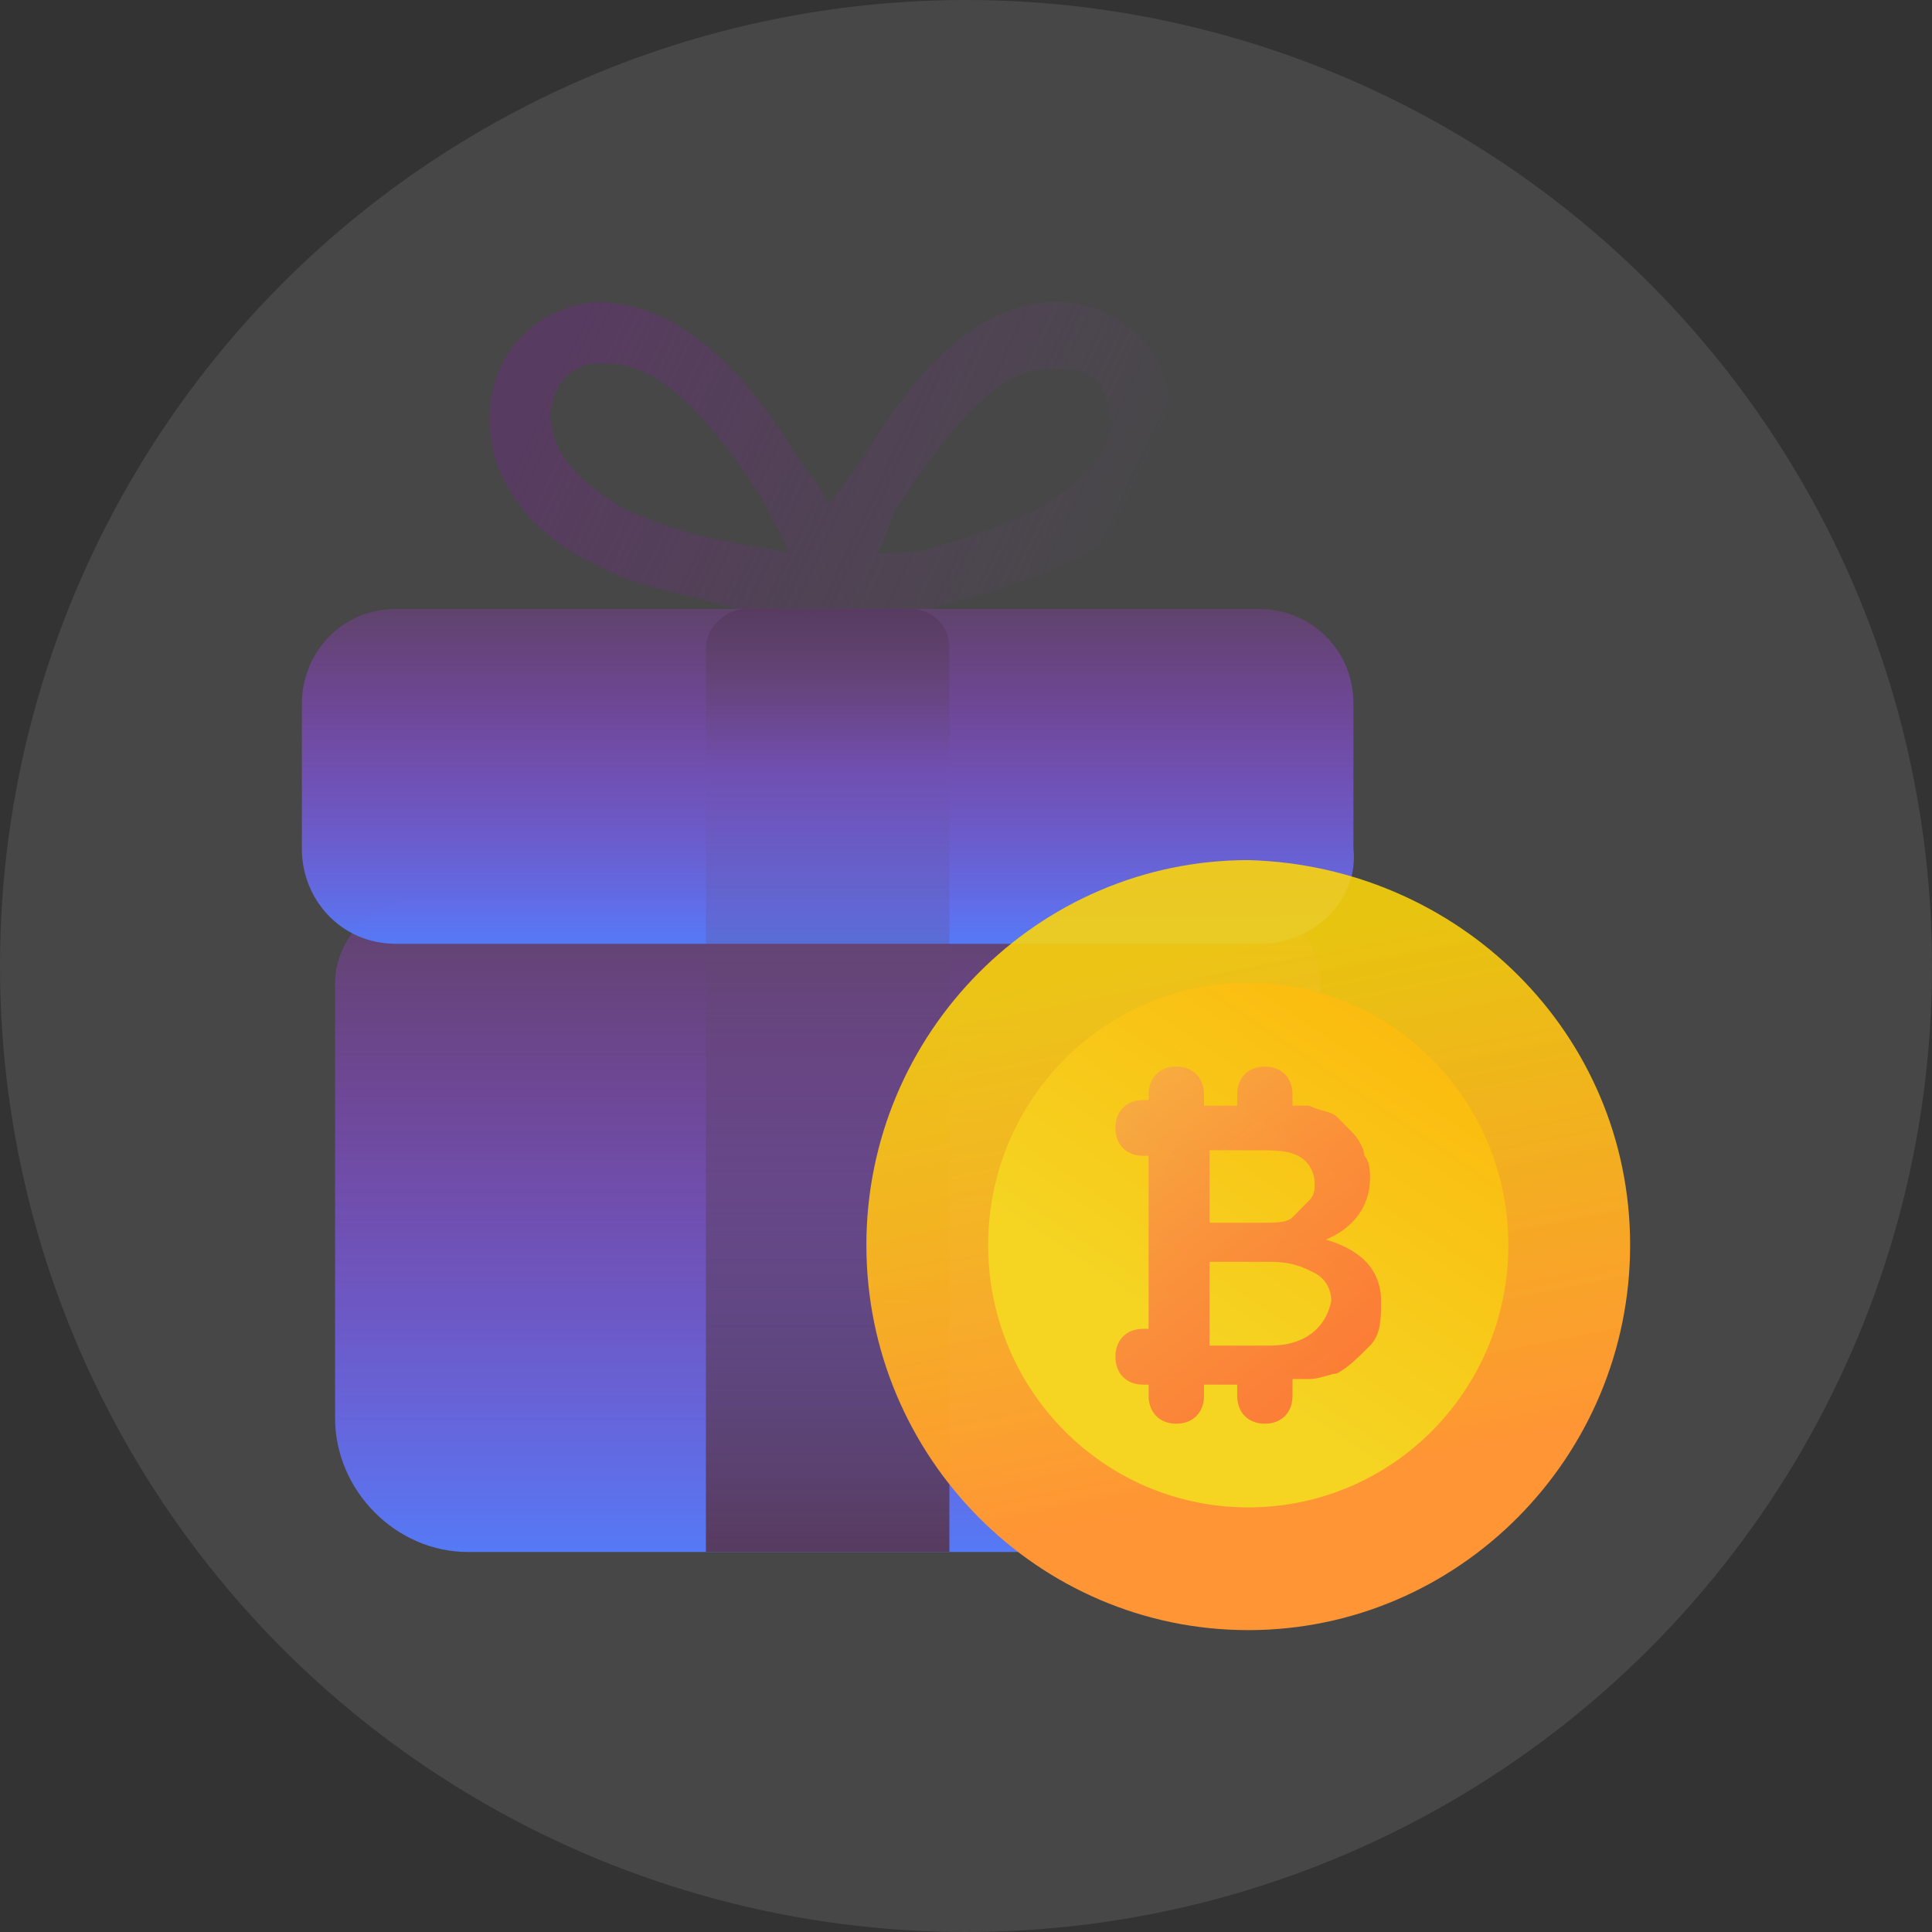 <?xml version="1.0" encoding="UTF-8"?>
<svg width="32px" height="32px" viewBox="0 0 32 32" version="1.1" xmlns="http://www.w3.org/2000/svg" xmlns:xlink="http://www.w3.org/1999/xlink">
    <rect x="0" y="0" width="32" height="32" fill="#333333" stroke="none"/>
    <title>优惠活动icon</title>
    <defs>
        <linearGradient x1="6.162%" y1="38.281%" x2="96.513%" y2="58%" id="linearGradient-1">
            <stop stop-color="#583B60" offset="0%"></stop>
            <stop stop-color="#5A3D63" stop-opacity="0.513" offset="48.67%"></stop>
            <stop stop-color="#5F426B" stop-opacity="0.203" offset="79.7%"></stop>
            <stop stop-color="#664976" stop-opacity="0" offset="100%"></stop>
        </linearGradient>
        <linearGradient x1="50%" y1="99.825%" x2="50%" y2="0.032%" id="linearGradient-2">
            <stop stop-color="#5679F5" offset="0%"></stop>
            <stop stop-color="#BE35FF" stop-opacity="0.2" offset="100%"></stop>
        </linearGradient>
        <linearGradient x1="50%" y1="99.798%" x2="50%" y2="0.123%" id="linearGradient-3">
            <stop stop-color="#5679F5" offset="0%"></stop>
            <stop stop-color="#BE35FF" stop-opacity="0.2" offset="100%"></stop>
        </linearGradient>
        <linearGradient x1="50%" y1="99.769%" x2="50%" y2="-0.072%" id="linearGradient-4">
            <stop stop-color="#583B60" offset="0%"></stop>
            <stop stop-color="#664976" stop-opacity="0" offset="84%"></stop>
            <stop stop-color="#583B61" stop-opacity="0.974" offset="100%"></stop>
        </linearGradient>
        <linearGradient x1="42.341%" y1="11.686%" x2="56.221%" y2="81.148%" id="linearGradient-5">
            <stop stop-color="#FFD707" stop-opacity="0.87" offset="0%"></stop>
            <stop stop-color="#FF9534" offset="100%"></stop>
        </linearGradient>
        <linearGradient x1="37.787%" y1="67.9%" x2="110.43%" y2="-38.597%" id="linearGradient-6">
            <stop stop-color="#F5D422" offset="0%"></stop>
            <stop stop-color="#FFA800" offset="100%"></stop>
        </linearGradient>
        <linearGradient x1="-10.615%" y1="-48.28%" x2="108.004%" y2="156.636%" id="linearGradient-7">
            <stop stop-color="#F2D254" offset="0%"></stop>
            <stop stop-color="#F3CA52" offset="4%"></stop>
            <stop stop-color="#F7A249" offset="25%"></stop>
            <stop stop-color="#FB8342" offset="45%"></stop>
            <stop stop-color="#FD6C3D" offset="65%"></stop>
            <stop stop-color="#FF5F3A" offset="83%"></stop>
            <stop stop-color="#FF5A39" offset="100%"></stop>
        </linearGradient>
    </defs>
    <g id="控件" stroke="none" stroke-width="1" fill="none" fill-rule="evenodd">
        <g id="欧洲版侧边栏" transform="translate(-20, -1343)">
            <g id="优惠活动icon" transform="translate(20, 1343)">
                <circle id="椭圆形" fill="#FFFFFF" opacity="0.1" cx="16" cy="16" r="16"></circle>
                <g id="icon" transform="translate(5, 5)" fill-rule="nonzero">
                    <path d="M4.858,4.347 C5.5,4.717 6.233,4.809 6.875,4.994 C7.517,5.179 8.067,5.271 8.708,5.271 L8.8,5.271 L8.892,5.271 C9.533,5.271 10.083,5.179 10.725,4.994 C11.367,4.809 12.008,4.624 12.65,4.347 C13.842,3.793 14.483,2.776 14.392,1.759 C14.3,0.743 13.567,0.096 12.65,0.003 C10.908,-0.089 9.808,1.759 9.167,2.776 C8.983,2.961 8.892,3.238 8.708,3.331 C8.617,3.146 8.525,2.961 8.342,2.776 C7.7,1.759 6.6,0.003 4.858,0.003 C3.942,0.096 3.208,0.743 3.117,1.759 C3.025,2.776 3.667,3.793 4.858,4.347 Z M9.9,3.331 C10.725,2.129 11.55,1.02 12.467,1.112 L12.65,1.112 C13.108,1.112 13.292,1.39 13.383,1.852 C13.475,2.684 12.467,3.238 12.192,3.423 C11.642,3.7 11.092,3.885 10.45,4.07 C10.175,4.162 9.808,4.162 9.533,4.162 C9.717,3.885 9.717,3.608 9.9,3.331 Z M4.125,1.759 C4.217,1.297 4.492,1.02 4.95,1.02 L5.042,1.02 C6.05,1.02 6.875,2.129 7.608,3.238 C7.792,3.608 7.975,3.885 8.067,4.162 C7.792,4.07 7.425,4.07 7.15,3.978 C6.508,3.885 5.958,3.7 5.317,3.423 C5.042,3.238 4.033,2.684 4.125,1.759 Z" id="形状" fill="url(#linearGradient-1)"></path>
                    <path d="M14.667,20.706 L2.75,20.706 C1.558,20.706 0.55,19.689 0.55,18.488 L0.55,11.279 C0.55,10.54 1.192,9.893 1.925,9.893 L15.492,9.893 C16.225,9.893 16.867,10.54 16.867,11.279 L16.867,18.488 C16.867,19.689 15.858,20.706 14.667,20.706 Z" id="路径" fill="url(#linearGradient-2)"></path>
                    <path d="M15.858,10.632 L1.558,10.632 C0.642,10.632 0,9.893 0,9.061 L0,6.658 C0,5.826 0.642,5.087 1.558,5.087 L15.858,5.087 C16.683,5.087 17.417,5.734 17.417,6.658 L17.417,9.061 C17.508,9.893 16.775,10.632 15.858,10.632 Z" id="路径" fill="url(#linearGradient-3)"></path>
                    <path d="M7.333,5.087 L10.083,5.087 C10.45,5.087 10.725,5.364 10.725,5.734 L10.725,20.706 L6.692,20.706 L6.692,5.734 C6.692,5.364 7.058,5.087 7.333,5.087 Z" id="路径" fill="url(#linearGradient-4)"></path>
                    <g id="编组" transform="translate(9.35, 9.246)">
                        <path d="M12.65,6.377 C12.65,9.889 9.808,12.754 6.325,12.754 C2.842,12.754 0,9.889 0,6.377 C0,2.865 2.842,0 6.325,0 C9.808,0.092 12.65,2.865 12.65,6.377 Z" id="路径" fill="url(#linearGradient-5)"></path>
                        <path d="M10.633,6.377 C10.633,8.78 8.708,10.721 6.325,10.721 C3.942,10.721 2.017,8.78 2.017,6.377 C2.017,3.974 3.942,2.033 6.325,2.033 C8.708,2.033 10.633,3.974 10.633,6.377 Z" id="路径" fill="url(#linearGradient-6)"></path>
                        <path d="M7.608,6.285 C8.067,6.1 8.342,5.73 8.342,5.268 C8.342,5.176 8.342,4.991 8.25,4.898 C8.25,4.806 8.158,4.621 8.067,4.529 C7.975,4.436 7.883,4.344 7.792,4.251 C7.7,4.159 7.517,4.159 7.333,4.067 C7.242,4.067 7.15,4.067 7.058,4.067 L7.058,3.882 C7.058,3.604 6.875,3.42 6.6,3.42 C6.325,3.42 6.142,3.604 6.142,3.882 L6.142,4.067 L5.592,4.067 L5.592,3.882 C5.592,3.604 5.408,3.42 5.133,3.42 C4.858,3.42 4.675,3.604 4.675,3.882 L4.675,3.974 L4.583,3.974 C4.308,3.974 4.125,4.159 4.125,4.436 C4.125,4.714 4.308,4.898 4.583,4.898 L4.675,4.898 L4.675,7.764 L4.583,7.764 C4.308,7.764 4.125,7.948 4.125,8.226 C4.125,8.503 4.308,8.688 4.583,8.688 L4.675,8.688 L4.675,8.873 C4.675,9.15 4.858,9.335 5.133,9.335 C5.408,9.335 5.592,9.15 5.592,8.873 L5.592,8.688 L6.142,8.688 L6.142,8.873 C6.142,9.15 6.325,9.335 6.6,9.335 C6.875,9.335 7.058,9.15 7.058,8.873 L7.058,8.595 C7.15,8.595 7.242,8.595 7.333,8.595 C7.517,8.595 7.7,8.503 7.792,8.503 C7.975,8.41 8.158,8.226 8.342,8.041 C8.525,7.856 8.525,7.579 8.525,7.301 C8.525,6.839 8.25,6.47 7.608,6.285 Z M7.425,5.361 C7.425,5.453 7.425,5.545 7.333,5.638 C7.242,5.73 7.15,5.823 7.058,5.915 C6.967,6.007 6.783,6.007 6.508,6.007 L5.683,6.007 L5.683,4.806 L6.417,4.806 C6.783,4.806 6.967,4.806 7.15,4.898 C7.333,4.991 7.425,5.176 7.425,5.361 Z M6.692,8.041 L5.683,8.041 L5.683,6.654 L6.692,6.654 C7.058,6.654 7.242,6.747 7.425,6.839 C7.608,6.932 7.7,7.117 7.7,7.301 C7.608,7.764 7.242,8.041 6.692,8.041 Z" id="形状" fill="url(#linearGradient-7)" opacity="0.8"></path>
                    </g>
                </g>
            </g>
        </g>
    </g>
</svg>